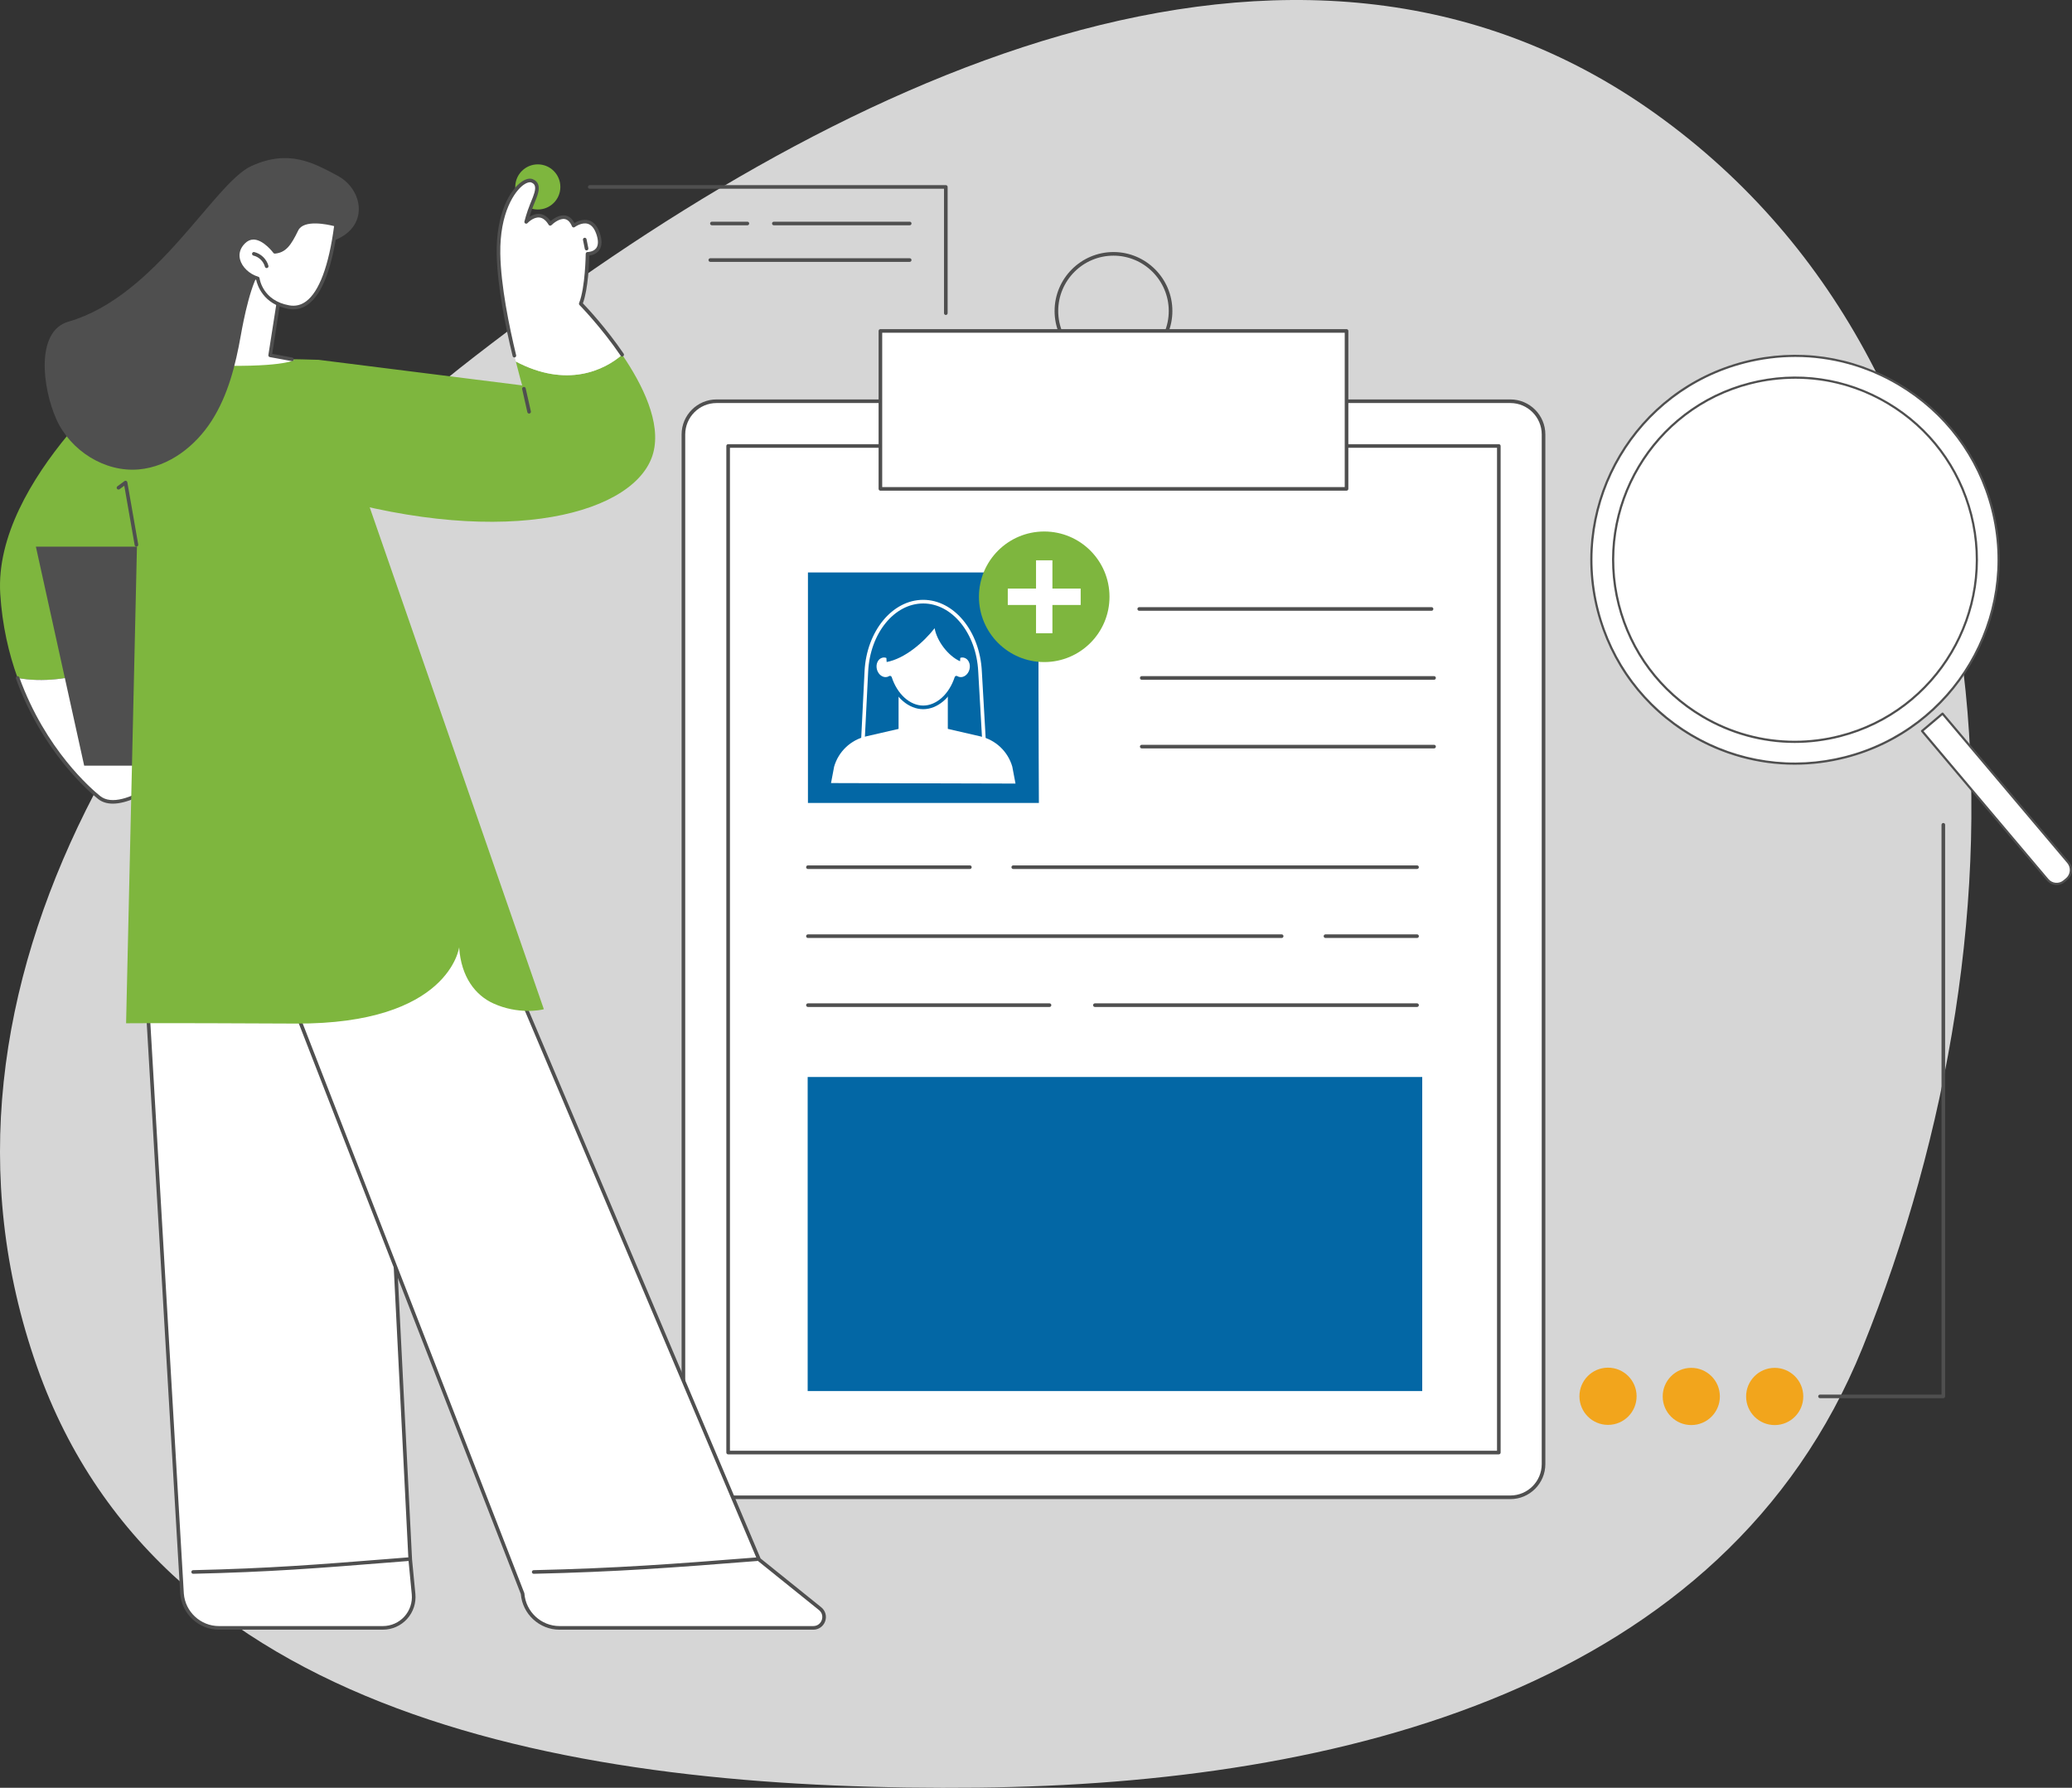 <svg xmlns="http://www.w3.org/2000/svg" width="721" height="622" viewBox="0 0 721 622" fill="none"><rect x="0" y="0" width="721" height="622" fill="#333333" stroke="none"/><path fill-rule="evenodd" clip-rule="evenodd" d="M340.341 621.944C466.701 620.652 600.215 587.263 648.096 468.92C708.199 320.368 705.571 132.087 575.996 39.495C449.837 -50.656 287.973 28.971 165.303 123.925C54.271 209.87 -34.005 342.131 12.84 475.413C57.062 601.233 208.386 623.292 340.341 621.944Z" fill="white" fill-opacity="0.8"></path><g clip-path="url(#clip0_917_48140)"><path d="M387.462 128.709C376.163 128.709 366.969 119.508 366.969 108.198C366.969 96.889 376.161 87.688 387.462 87.688C398.763 87.688 407.955 96.889 407.955 108.198C407.955 119.508 398.763 128.709 387.462 128.709ZM387.462 88.949C376.855 88.949 368.229 97.584 368.229 108.198C368.229 118.813 376.858 127.448 387.462 127.448C398.066 127.448 406.694 118.813 406.694 108.198C406.694 97.584 398.066 88.949 387.462 88.949Z" fill="#4F4F4F"></path><path d="M525.568 139.598H249.357C242.981 139.598 237.812 144.77 237.812 151.15V509.389C237.812 515.77 242.981 520.942 249.357 520.942H525.568C531.943 520.942 537.112 515.77 537.112 509.389V151.15C537.112 144.77 531.943 139.598 525.568 139.598Z" fill="white"></path><path d="M525.564 521.57H249.355C242.642 521.57 237.18 516.105 237.18 509.386V151.149C237.18 144.431 242.642 138.965 249.355 138.965H525.564C532.278 138.965 537.74 144.431 537.74 151.149V509.386C537.74 516.105 532.278 521.57 525.564 521.57ZM249.355 140.226C243.336 140.226 238.44 145.126 238.44 151.149V509.386C238.44 515.41 243.336 520.309 249.355 520.309H525.564C531.583 520.309 536.479 515.41 536.479 509.386V151.149C536.479 145.126 531.583 140.226 525.564 140.226H249.355Z" fill="#4F4F4F"></path><path d="M521.551 506H253.371C253.022 506 252.742 505.716 252.742 505.37V155.168C252.742 154.819 253.025 154.539 253.371 154.539H521.551C521.899 154.539 522.179 154.822 522.179 155.168V505.367C522.179 505.716 521.896 505.997 521.551 505.997V506ZM254 504.741H520.922V155.8H254V504.741Z" fill="#4F4F4F"></path><path d="M468.556 115.137H306.352V170.085H468.556V115.137Z" fill="white"></path><path d="M468.56 170.714H306.355C306.007 170.714 305.727 170.431 305.727 170.085V115.137C305.727 114.788 306.01 114.508 306.355 114.508H468.56C468.908 114.508 469.188 114.791 469.188 115.137V170.085C469.188 170.434 468.905 170.714 468.56 170.714ZM306.984 169.456H467.931V115.766H306.984V169.456Z" fill="#4F4F4F"></path><path d="M494.898 374.707H281.047V483.977H494.898V374.707Z" fill="#0367A5"></path><path d="M498.14 212.501H396.418C396.069 212.501 395.789 212.218 395.789 211.871C395.789 211.525 396.072 211.242 396.418 211.242H498.14C498.489 211.242 498.769 211.525 498.769 211.871C498.769 212.218 498.486 212.501 498.14 212.501Z" fill="#4F4F4F"></path><path d="M499.015 236.501H397.293C396.944 236.501 396.664 236.218 396.664 235.871C396.664 235.525 396.947 235.242 397.293 235.242H499.015C499.364 235.242 499.644 235.525 499.644 235.871C499.644 236.218 499.361 236.501 499.015 236.501Z" fill="#4F4F4F"></path><path d="M499.015 260.387H397.293C396.944 260.387 396.664 260.104 396.664 259.758C396.664 259.412 396.947 259.129 397.293 259.129H499.015C499.364 259.129 499.644 259.412 499.644 259.758C499.644 260.104 499.361 260.387 499.015 260.387Z" fill="#4F4F4F"></path><path d="M361.364 239.261C361.364 248.717 361.504 279.361 361.504 279.361H281.141V199.16H361.367V239.261H361.364Z" fill="#0367A5"></path><path d="M343.21 272.313H343.204L299.577 271.941C299.406 271.941 299.243 271.869 299.125 271.744C299.008 271.618 298.945 271.452 298.954 271.28L300.843 233.542C301.541 219.61 310.504 208.695 321.248 208.695C331.992 208.695 340.955 219.61 341.652 233.542L343.839 271.646C343.847 271.821 343.787 271.99 343.667 272.115C343.547 272.241 343.384 272.31 343.213 272.31L343.21 272.313ZM300.243 270.688L342.541 271.049L340.395 233.611C339.731 220.345 331.32 209.957 321.248 209.957C311.175 209.957 302.764 220.345 302.101 233.608L300.246 270.688H300.243Z" fill="white"></path><path d="M341.122 256.197L321.252 251.621L301.382 256.197C296.037 257.427 291.779 261.457 290.255 266.723L289.172 272.444L353.366 272.618L352.249 266.723C350.726 261.457 346.467 257.427 341.122 256.197Z" fill="white"></path><path d="M321.248 263.922C316.515 263.922 312.68 260.087 312.68 255.356V239.324H329.814V255.356C329.814 260.087 325.979 263.922 321.246 263.922H321.248Z" fill="white"></path><path d="M335.596 228.21C334.973 228.056 334.341 228.116 333.755 228.339C333.258 220.413 327.85 215.039 321.245 215.039C314.64 215.039 309.235 220.413 308.738 228.339C308.152 228.116 307.52 228.056 306.897 228.21C305.045 228.671 303.982 230.816 304.525 232.998C305.068 235.184 307.011 236.58 308.863 236.119C309.164 236.045 309.438 235.922 309.692 235.767C311.602 241.622 316.057 246.101 321.248 246.101C326.438 246.101 330.894 241.619 332.804 235.767C333.058 235.922 333.332 236.045 333.632 236.119C335.484 236.58 337.428 235.181 337.971 232.998C338.514 230.813 337.454 228.671 335.599 228.21H335.596Z" fill="white"></path><path d="M321.247 246.737C316.262 246.737 311.54 242.709 309.325 236.64C309.222 236.677 309.12 236.709 309.014 236.734C306.827 237.278 304.538 235.67 303.912 233.153C303.612 231.952 303.732 230.719 304.246 229.681C304.778 228.608 305.664 227.87 306.744 227.602C307.21 227.487 307.693 227.467 308.173 227.542C308.968 219.888 314.364 214.41 321.247 214.41C328.129 214.41 333.525 219.888 334.32 227.542C334.8 227.467 335.283 227.487 335.749 227.602C336.827 227.87 337.716 228.608 338.247 229.681C338.762 230.719 338.879 231.952 338.582 233.153C337.956 235.67 335.669 237.278 333.48 236.734C333.374 236.709 333.271 236.677 333.168 236.64C330.953 242.706 326.234 246.737 321.247 246.737ZM309.691 235.144C309.766 235.144 309.84 235.158 309.908 235.184C310.088 235.25 310.229 235.396 310.289 235.579C312.221 241.499 316.625 245.478 321.247 245.478C325.868 245.478 330.273 241.499 332.205 235.579C332.265 235.396 332.405 235.25 332.585 235.184C332.765 235.118 332.965 235.135 333.131 235.236C333.343 235.364 333.563 235.459 333.786 235.513C335.3 235.891 336.904 234.695 337.361 232.85C337.587 231.938 337.501 231.011 337.121 230.242C336.755 229.506 336.164 229.003 335.449 228.826C334.977 228.708 334.472 228.746 333.983 228.932C333.797 229.003 333.586 228.98 333.417 228.874C333.248 228.766 333.142 228.583 333.128 228.385C332.665 221.02 327.669 215.674 321.247 215.674C314.824 215.674 309.828 221.02 309.365 228.385C309.354 228.585 309.245 228.766 309.077 228.874C308.908 228.983 308.699 229.003 308.511 228.932C308.022 228.746 307.516 228.708 307.045 228.826C306.33 229.003 305.735 229.506 305.372 230.242C304.989 231.014 304.907 231.941 305.132 232.85C305.593 234.695 307.196 235.888 308.708 235.513C308.928 235.459 309.148 235.364 309.362 235.236C309.463 235.175 309.574 235.144 309.688 235.144H309.691Z" fill="#0367A5"></path><path d="M308.536 230.331C314.79 229.156 321.312 223.584 325.225 218.567C325.991 223.023 329.938 228.229 334.074 230.06C334.074 230.06 336.044 212.32 321.255 212.892C306.467 213.464 308.536 230.334 308.536 230.334V230.331Z" fill="#0367A5"></path><path d="M363.362 230.344C375.907 230.344 386.076 220.175 386.076 207.631C386.076 195.087 375.907 184.918 363.362 184.918C350.818 184.918 340.648 195.087 340.648 207.631C340.648 220.175 350.818 230.344 363.362 230.344Z" fill="#7EB63E"></path><path d="M376.046 204.779H366.214V194.945H360.512V204.779H350.68V210.482H360.512V220.316H366.214V210.482H376.046V204.779Z" fill="white"></path><path d="M493.095 302.341H352.582C352.233 302.341 351.953 302.057 351.953 301.711C351.953 301.365 352.236 301.082 352.582 301.082H493.095C493.444 301.082 493.724 301.365 493.724 301.711C493.724 302.057 493.441 302.341 493.095 302.341Z" fill="#4F4F4F"></path><path d="M337.491 302.341H281.137C280.788 302.341 280.508 302.057 280.508 301.711C280.508 301.365 280.791 301.082 281.137 301.082H337.491C337.84 301.082 338.12 301.365 338.12 301.711C338.12 302.057 337.837 302.341 337.491 302.341Z" fill="#4F4F4F"></path><path d="M493.102 326.344H461.23C460.882 326.344 460.602 326.061 460.602 325.715C460.602 325.369 460.885 325.086 461.23 325.086H493.102C493.451 325.086 493.731 325.369 493.731 325.715C493.731 326.061 493.448 326.344 493.102 326.344Z" fill="#4F4F4F"></path><path d="M445.985 326.344H281.137C280.788 326.344 280.508 326.061 280.508 325.715C280.508 325.369 280.791 325.086 281.137 325.086H445.985C446.333 325.086 446.613 325.369 446.613 325.715C446.613 326.061 446.33 326.344 445.985 326.344Z" fill="#4F4F4F"></path><path d="M493.096 350.344H380.996C380.647 350.344 380.367 350.061 380.367 349.715C380.367 349.369 380.65 349.086 380.996 349.086H493.096C493.445 349.086 493.725 349.369 493.725 349.715C493.725 350.061 493.442 350.344 493.096 350.344Z" fill="#4F4F4F"></path><path d="M365.204 350.344H281.137C280.788 350.344 280.508 350.061 280.508 349.715C280.508 349.369 280.791 349.086 281.137 349.086H365.204C365.553 349.086 365.833 349.369 365.833 349.715C365.833 350.061 365.55 350.344 365.204 350.344Z" fill="#4F4F4F"></path><path d="M194.991 65.09C195.02 60.752 191.529 57.213 187.195 57.184C182.86 57.155 179.323 60.648 179.294 64.986C179.265 69.323 182.756 72.863 187.091 72.892C191.425 72.921 194.962 69.428 194.991 65.09Z" fill="#7EB63E"></path><path d="M49.112 312.095L63.337 554.443C63.84 561.168 69.437 566.368 76.173 566.368H133.243C139.565 566.368 144.512 560.916 143.906 554.615L142.752 542.605L130.161 292.328L49.109 312.092L49.112 312.095Z" fill="white"></path><path d="M133.245 566.999H76.175C69.147 566.999 63.234 561.504 62.711 554.491L48.485 312.131C48.468 311.828 48.668 311.554 48.966 311.482L130.018 291.718C130.201 291.672 130.392 291.712 130.544 291.824C130.695 291.935 130.786 292.11 130.795 292.296L143.385 542.572L144.54 554.551C144.846 557.732 143.791 560.909 141.645 563.275C139.498 565.637 136.44 566.993 133.247 566.993L133.245 566.999ZM49.772 312.583L63.965 554.408C64.44 560.758 69.802 565.74 76.175 565.74H133.245C136.08 565.74 138.801 564.536 140.71 562.434C142.616 560.331 143.557 557.506 143.282 554.68L142.128 542.669L129.575 293.125L49.772 312.583Z" fill="#4F4F4F"></path><path d="M67.207 547.549C66.867 547.549 66.587 547.278 66.578 546.934C66.57 546.585 66.844 546.299 67.193 546.291C93.903 545.67 110.4 544.357 135.369 542.369L141.948 541.846C142.297 541.817 142.597 542.078 142.626 542.424C142.654 542.77 142.394 543.073 142.048 543.102L135.469 543.625C110.477 545.613 93.968 546.929 67.221 547.549C67.216 547.549 67.213 547.549 67.207 547.549Z" fill="#4F4F4F"></path><path d="M87.539 312.096L181.853 554.444C182.356 561.169 187.952 566.369 194.689 566.369H283.001C286.554 566.369 288.126 561.895 285.359 559.67L264.148 542.609L158.219 292.332L87.539 312.096Z" fill="white"></path><path d="M282.998 566.999H194.686C187.692 566.999 181.799 561.556 181.23 554.588L86.95 312.326C86.884 312.16 86.893 311.974 86.973 311.817C87.053 311.66 87.196 311.54 87.367 311.491L158.047 291.727C158.353 291.641 158.673 291.795 158.796 292.087L264.663 542.218L285.75 559.179C287.222 560.363 287.768 562.28 287.142 564.064C286.516 565.846 284.89 566.999 283.001 566.999H282.998ZM88.374 312.515L182.436 554.217C182.459 554.274 182.473 554.337 182.476 554.397C182.95 560.755 188.312 565.738 194.686 565.738H282.998C284.633 565.738 285.596 564.656 285.953 563.644C286.311 562.631 286.236 561.184 284.962 560.157L263.751 543.096C263.671 543.03 263.605 542.947 263.565 542.85L157.85 293.082L88.374 312.509V312.515Z" fill="#4F4F4F"></path><path d="M185.715 547.55C185.375 547.55 185.095 547.279 185.086 546.935C185.078 546.586 185.352 546.3 185.701 546.292C214.683 545.62 234.084 544.167 263.337 541.85C263.683 541.821 263.986 542.081 264.015 542.428C264.043 542.774 263.783 543.077 263.437 543.105C234.161 545.425 214.745 546.878 185.729 547.553C185.724 547.553 185.721 547.553 185.715 547.553V547.55Z" fill="#4F4F4F"></path><path d="M6.135 235.886C3.037 227.34 0.77 217.578 0.087 206.615C-2.397 166.617 49.116 125.899 49.116 125.899L63.161 125.152L49.116 218.124L51.328 225.724C42.871 230.352 23.873 239.116 6.135 235.889V235.886Z" fill="#7EB63E"></path><path d="M51.326 225.722L63.159 266.386C63.159 266.386 42.883 284.179 34.495 277.463C28.404 272.589 14.339 258.526 6.133 235.884C23.871 239.113 42.869 230.349 51.326 225.719V225.722Z" fill="white"></path><path d="M39.254 279.606C37.319 279.606 35.556 279.12 34.104 277.958C30.954 275.439 14.777 261.578 5.545 236.102C5.428 235.776 5.596 235.415 5.922 235.295C6.248 235.178 6.611 235.347 6.728 235.673C15.846 260.831 31.789 274.492 34.89 276.974C42.779 283.284 62.548 266.088 62.746 265.914C63.006 265.685 63.403 265.711 63.635 265.971C63.863 266.231 63.837 266.629 63.577 266.861C62.874 267.478 48.923 279.606 39.254 279.606Z" fill="#4F4F4F"></path><path d="M115.13 266.386H29.293L12.484 190.184H98.321L115.13 266.386Z" fill="#4F4F4F"></path><path d="M49.12 125.899C49.12 125.899 80.817 124.2 110.839 125.187C111.331 126.606 111.825 128.024 112.317 129.443C137.963 203.337 163.607 277.232 189.247 351.126C188.078 351.472 180.264 353.002 171.675 349.115C165.465 346.304 160.434 339.937 159.771 329.577C159.771 329.577 156.444 356.389 102.831 356.12C51.967 355.865 43.875 356.025 43.875 356.025L49.12 125.899Z" fill="#7EB63E"></path><path d="M47.479 190.173C47.179 190.173 46.913 189.959 46.858 189.653L43.246 168.993L41.605 170.206C41.325 170.412 40.931 170.352 40.725 170.074C40.519 169.794 40.576 169.399 40.856 169.193L43.314 167.377C43.489 167.248 43.72 167.217 43.923 167.3C44.126 167.38 44.272 167.56 44.309 167.775L48.099 189.438C48.159 189.781 47.93 190.107 47.587 190.167C47.55 190.173 47.513 190.176 47.479 190.176V190.173Z" fill="#4F4F4F"></path><path d="M110.833 125.185L181.704 134.086C181.704 134.086 180.75 130.817 179.492 125.772C197.227 135.15 210.423 128.752 216.497 123.406C223.611 133.855 230.133 147.046 227.309 157.578C221.736 178.351 177.263 191.182 112.871 172.462L103.688 129.896L110.836 125.185H110.833Z" fill="#7EB63E"></path><path d="M179.497 125.769C177.124 116.262 173.669 100.448 173.469 88.314C173.163 69.743 181.92 61.671 185.099 62.898C188.28 64.126 186.413 67.858 185.099 71.11C183.784 74.362 183.101 77.194 183.101 77.194C183.101 77.194 187.871 71.891 191.458 77.886C191.458 77.886 197.003 72.234 199.612 78.507C199.612 78.507 205.577 73.962 208.087 81.187C210.596 88.412 204.44 88.314 204.44 88.314C204.44 88.314 204.334 100.05 202.093 105.679C202.093 105.679 209.576 113.244 216.493 123.404C210.416 128.75 197.223 135.148 179.488 125.769H179.497Z" fill="white"></path><path d="M178.993 124.366C178.71 124.366 178.452 124.172 178.381 123.886C175.954 113.863 173.022 99.556 172.836 88.33C172.607 74.449 177.363 66.143 181.502 63.251C182.934 62.25 184.292 61.919 185.321 62.316C186.241 62.671 186.875 63.243 187.207 64.018C187.97 65.794 186.97 68.217 186.004 70.556C185.892 70.823 185.784 71.088 185.678 71.352C185.055 72.893 184.572 74.352 184.243 75.442C185.175 74.841 186.43 74.295 187.807 74.426C189.242 74.567 190.511 75.407 191.583 76.926C192.577 76.088 194.71 74.584 196.819 74.993C198.085 75.239 199.114 76.108 199.877 77.587C200.878 76.995 202.898 76.062 204.908 76.669C206.594 77.178 207.863 78.631 208.683 80.985C209.589 83.593 209.529 85.636 208.503 87.057C207.523 88.416 205.939 88.799 205.065 88.908C205.013 91.316 204.696 100.429 202.83 105.531C204.267 107.025 210.901 114.072 217.018 123.053C217.212 123.339 217.141 123.731 216.852 123.929C216.566 124.126 216.175 124.052 215.977 123.763C209.172 113.772 201.724 106.201 201.649 106.124C201.475 105.946 201.421 105.68 201.512 105.449C203.681 99.994 203.813 88.427 203.813 88.313C203.813 88.144 203.882 87.984 204.002 87.867C204.122 87.749 204.29 87.684 204.45 87.686C204.485 87.692 206.494 87.686 207.486 86.308C208.252 85.238 208.255 83.585 207.494 81.394C206.814 79.44 205.822 78.253 204.545 77.87C202.381 77.218 200.017 78.991 199.994 79.008C199.837 79.126 199.637 79.166 199.449 79.114C199.26 79.063 199.106 78.928 199.031 78.748C198.417 77.269 197.591 76.42 196.579 76.225C194.784 75.876 192.595 77.624 191.906 78.328C191.769 78.468 191.577 78.534 191.383 78.511C191.188 78.488 191.017 78.376 190.917 78.21C189.979 76.646 188.893 75.794 187.687 75.676C185.532 75.468 183.586 77.596 183.566 77.618C183.374 77.833 183.06 77.89 182.805 77.753C182.551 77.618 182.42 77.329 182.488 77.049C182.517 76.932 183.197 74.135 184.515 70.877C184.623 70.611 184.732 70.342 184.843 70.073C185.669 68.071 186.607 65.803 186.052 64.513C185.855 64.055 185.469 63.721 184.869 63.489C184.257 63.254 183.268 63.549 182.222 64.281C179.093 66.469 173.859 73.989 174.094 88.307C174.277 99.419 177.189 113.626 179.601 123.588C179.684 123.926 179.476 124.266 179.138 124.349C179.09 124.36 179.038 124.366 178.99 124.366H178.993Z" fill="#4F4F4F"></path><path d="M204.116 87.125C203.822 87.125 203.561 86.919 203.501 86.621L202.864 83.472C202.795 83.132 203.016 82.8 203.356 82.731C203.693 82.663 204.027 82.883 204.096 83.223L204.733 86.372C204.802 86.713 204.582 87.044 204.242 87.113C204.199 87.122 204.159 87.125 204.116 87.125Z" fill="#4F4F4F"></path><path d="M184.116 143.893C183.828 143.893 183.57 143.696 183.502 143.401L181.695 135.381C181.618 135.041 181.833 134.706 182.17 134.629C182.507 134.552 182.844 134.766 182.922 135.104L184.728 143.124C184.805 143.464 184.591 143.799 184.253 143.876C184.208 143.888 184.159 143.89 184.113 143.89L184.116 143.893Z" fill="#4F4F4F"></path><path d="M97.369 102.366L94.008 123.624L102.337 125.283C102.337 125.283 98.018 128.117 70.611 127.044C48.466 126.178 82.713 90.465 82.713 90.465C82.713 90.465 89.755 95.247 97.369 102.366Z" fill="white"></path><path d="M101.609 125.646C101.572 125.646 101.535 125.644 101.495 125.635L93.895 124.242C93.56 124.179 93.335 123.862 93.386 123.524L96.353 104.555C88.884 97.427 86.915 88.787 86.835 88.42C86.761 88.08 86.975 87.745 87.315 87.671C87.653 87.597 87.99 87.811 88.064 88.149C88.084 88.237 90.082 96.972 97.456 103.866C97.608 104.009 97.679 104.217 97.647 104.423L94.724 123.112L101.72 124.396C102.063 124.459 102.289 124.788 102.226 125.129C102.172 125.432 101.906 125.644 101.609 125.644V125.646Z" fill="#4F4F4F"></path><path d="M117.398 61.096C109.178 56.732 100.575 51.778 87.453 57.773C74.468 63.705 54.467 103.105 23.807 111.909C12.326 115.206 14.729 134.956 19.614 145.868C24.499 156.78 36.426 164.382 48.324 163.316C58.814 162.377 68.006 155.23 73.679 146.352C79.353 137.473 81.974 127.002 83.806 116.625C84.695 111.588 87.484 97.193 91.128 93.606C93.409 91.361 94.601 99.1 97.588 97.948C102.795 95.931 109.478 86.246 116.383 83.595C128.536 78.93 126.47 65.916 117.401 61.099L117.398 61.096Z" fill="#4F4F4F"></path><path d="M116.949 78.206C116.949 78.206 105.642 74.873 103.19 79.933C100.737 84.993 99.108 87.261 95.63 87.619C95.63 87.619 89.648 79.45 84.82 84.215C79.99 88.98 84.24 95.296 89.688 96.886C89.688 96.886 90.714 105.109 100.5 106.857C110.287 108.604 114.92 93.951 116.949 78.208V78.206Z" fill="white"></path><path d="M102.058 107.626C101.512 107.626 100.958 107.574 100.392 107.474C91.546 105.895 89.519 99.119 89.142 97.372C85.784 96.262 83.057 93.553 82.297 90.536C81.682 88.102 82.422 85.696 84.38 83.766C85.621 82.541 87.041 81.984 88.613 82.109C92.037 82.384 95.067 85.885 95.91 86.949C98.857 86.506 100.337 84.383 102.627 79.658C105.279 74.181 116.646 77.462 117.129 77.602C117.426 77.69 117.615 77.979 117.575 78.285C115.686 92.941 112.207 102.225 107.228 105.878C105.648 107.039 103.913 107.623 102.058 107.623V107.626ZM88.182 83.351C87.113 83.351 86.155 83.783 85.263 84.661C83.611 86.288 83.008 88.213 83.517 90.227C84.192 92.895 86.801 95.384 89.868 96.276C90.108 96.348 90.285 96.554 90.317 96.802C90.357 97.117 91.426 104.591 100.615 106.23C102.781 106.616 104.705 106.17 106.488 104.86C111.05 101.51 114.425 92.458 116.26 78.666C114.08 78.108 105.674 76.254 103.761 80.202C101.221 85.447 99.454 87.853 95.699 88.239C95.478 88.262 95.258 88.165 95.127 87.984C95.096 87.941 91.891 83.628 88.513 83.359C88.402 83.351 88.293 83.345 88.184 83.345L88.182 83.351Z" fill="#4F4F4F"></path><path d="M92.795 93.268C92.518 93.268 92.263 93.082 92.186 92.799C91.689 90.92 90.083 89.364 88.191 88.927C87.853 88.849 87.642 88.509 87.719 88.171C87.796 87.834 88.139 87.622 88.474 87.7C90.809 88.24 92.789 90.159 93.404 92.476C93.493 92.814 93.292 93.157 92.958 93.246C92.904 93.26 92.849 93.266 92.795 93.266V93.268Z" fill="#4F4F4F"></path><path d="M329.119 109.588C328.771 109.588 328.491 109.304 328.491 108.958V65.669H205.215C204.866 65.669 204.586 65.385 204.586 65.039C204.586 64.693 204.869 64.41 205.215 64.41H329.119C329.468 64.41 329.748 64.693 329.748 65.039V108.956C329.748 109.304 329.465 109.585 329.119 109.585V109.588Z" fill="#4F4F4F"></path><path d="M260.067 78.387H247.723C247.374 78.387 247.094 78.104 247.094 77.758C247.094 77.412 247.377 77.129 247.723 77.129H260.067C260.416 77.129 260.696 77.412 260.696 77.758C260.696 78.104 260.413 78.387 260.067 78.387Z" fill="#4F4F4F"></path><path d="M316.551 78.387H269.277C268.929 78.387 268.648 78.104 268.648 77.758C268.648 77.412 268.931 77.129 269.277 77.129H316.551C316.9 77.129 317.18 77.412 317.18 77.758C317.18 78.104 316.897 78.387 316.551 78.387Z" fill="#4F4F4F"></path><path d="M316.551 91.106H247.16C246.811 91.106 246.531 90.823 246.531 90.477C246.531 90.131 246.814 89.848 247.16 89.848H316.551C316.899 89.848 317.18 90.131 317.18 90.477C317.18 90.823 316.897 91.106 316.551 91.106Z" fill="#4F4F4F"></path><path d="M624.611 265.65C663.738 265.65 695.457 233.905 695.457 194.745C695.457 155.585 663.738 123.84 624.611 123.84C585.484 123.84 553.766 155.585 553.766 194.745C553.766 233.905 585.484 265.65 624.611 265.65Z" fill="white"></path><path d="M624.483 266.06C611.858 266.06 599.414 262.673 588.273 256.058C571.91 246.344 560.306 230.833 555.598 212.385C545.88 174.3 568.931 135.404 606.982 125.679C625.415 120.968 644.579 123.723 660.942 133.436C677.305 143.15 688.909 158.661 693.616 177.109C703.334 215.193 680.283 254.09 642.232 263.815C636.353 265.316 630.399 266.06 624.486 266.06H624.483ZM624.729 124.189C618.878 124.189 612.987 124.924 607.171 126.411C569.523 136.033 546.718 174.518 556.33 212.199C560.989 230.453 572.467 245.798 588.659 255.408C604.847 265.019 623.806 267.744 642.044 263.082C679.691 253.46 702.5 214.976 692.885 177.295C688.226 159.041 676.748 143.696 660.556 134.086C649.532 127.541 637.219 124.189 624.729 124.189Z" fill="#4F4F4F"></path><path d="M624.498 258.479C613.213 258.479 602.092 255.45 592.134 249.538C577.512 240.857 567.14 226.996 562.933 210.507C554.247 176.47 574.848 141.707 608.858 133.015C625.332 128.804 642.458 131.267 657.081 139.948C671.706 148.629 682.075 162.489 686.283 178.979C694.969 213.016 674.367 247.779 640.358 256.471C635.104 257.815 629.782 258.479 624.498 258.479ZM624.718 131.765C619.496 131.765 614.24 132.42 609.046 133.747C575.443 142.336 555.084 176.688 563.667 210.318C567.826 226.61 578.072 240.308 592.523 248.886C602.364 254.726 613.354 257.718 624.503 257.721C629.728 257.721 634.984 257.066 640.178 255.736C673.781 247.147 694.14 212.795 685.557 179.165C681.398 162.873 671.151 149.175 656.701 140.597C646.86 134.757 635.87 131.762 624.721 131.762L624.718 131.765Z" fill="#4F4F4F"></path><path d="M719.171 305.808L718.288 306.555C716.561 308.017 713.977 307.799 712.517 306.072L668.812 254.327L675.949 248.289L719.654 300.034C721.114 301.761 720.897 304.347 719.171 305.808Z" fill="white"></path><path d="M715.652 307.906C715.526 307.906 715.398 307.9 715.272 307.889C714.08 307.789 713 307.231 712.231 306.319L668.526 254.574C668.392 254.414 668.412 254.177 668.572 254.042L675.709 248.004C675.786 247.938 675.883 247.907 675.983 247.915C676.083 247.924 676.175 247.973 676.241 248.047L719.945 299.792C721.537 301.677 721.3 304.505 719.416 306.098L718.533 306.845C717.718 307.534 716.707 307.903 715.652 307.903V307.906ZM669.347 254.377L712.805 305.832C713.445 306.59 714.343 307.054 715.335 307.137C716.321 307.22 717.287 306.911 718.044 306.27L718.927 305.524C720.491 304.199 720.688 301.848 719.368 300.281L675.906 248.825L669.347 254.374V254.377Z" fill="#4F4F4F"></path><path d="M676.223 486.454H633.316C632.968 486.454 632.688 486.171 632.688 485.825C632.688 485.479 632.971 485.196 633.316 485.196H675.594V286.961C675.594 286.612 675.877 286.332 676.223 286.332C676.569 286.332 676.852 286.615 676.852 286.961V485.825C676.852 486.174 676.569 486.454 676.223 486.454Z" fill="#4F4F4F"></path><path d="M559.601 495.744C565.094 495.714 569.523 491.234 569.493 485.736C569.464 480.239 564.986 475.807 559.493 475.837C554 475.867 549.571 480.347 549.601 485.844C549.63 491.341 554.108 495.774 559.601 495.744Z" fill="#F2A51C"></path><path d="M588.577 495.806C594.071 495.777 598.5 491.296 598.47 485.799C598.44 480.302 593.963 475.87 588.47 475.899C582.977 475.929 578.548 480.409 578.577 485.907C578.607 491.404 583.084 495.836 588.577 495.806Z" fill="#F2A51C"></path><path d="M617.601 495.81C623.094 495.78 627.523 491.3 627.493 485.803C627.464 480.306 622.986 475.873 617.493 475.903C612 475.933 607.571 480.413 607.601 485.911C607.63 491.408 612.108 495.84 617.601 495.81Z" fill="#F2A51C"></path></g><defs><clipPath id="clip0_917_48140"><rect width="721" height="512" fill="white" transform="translate(0 55)"></rect></clipPath></defs></svg>